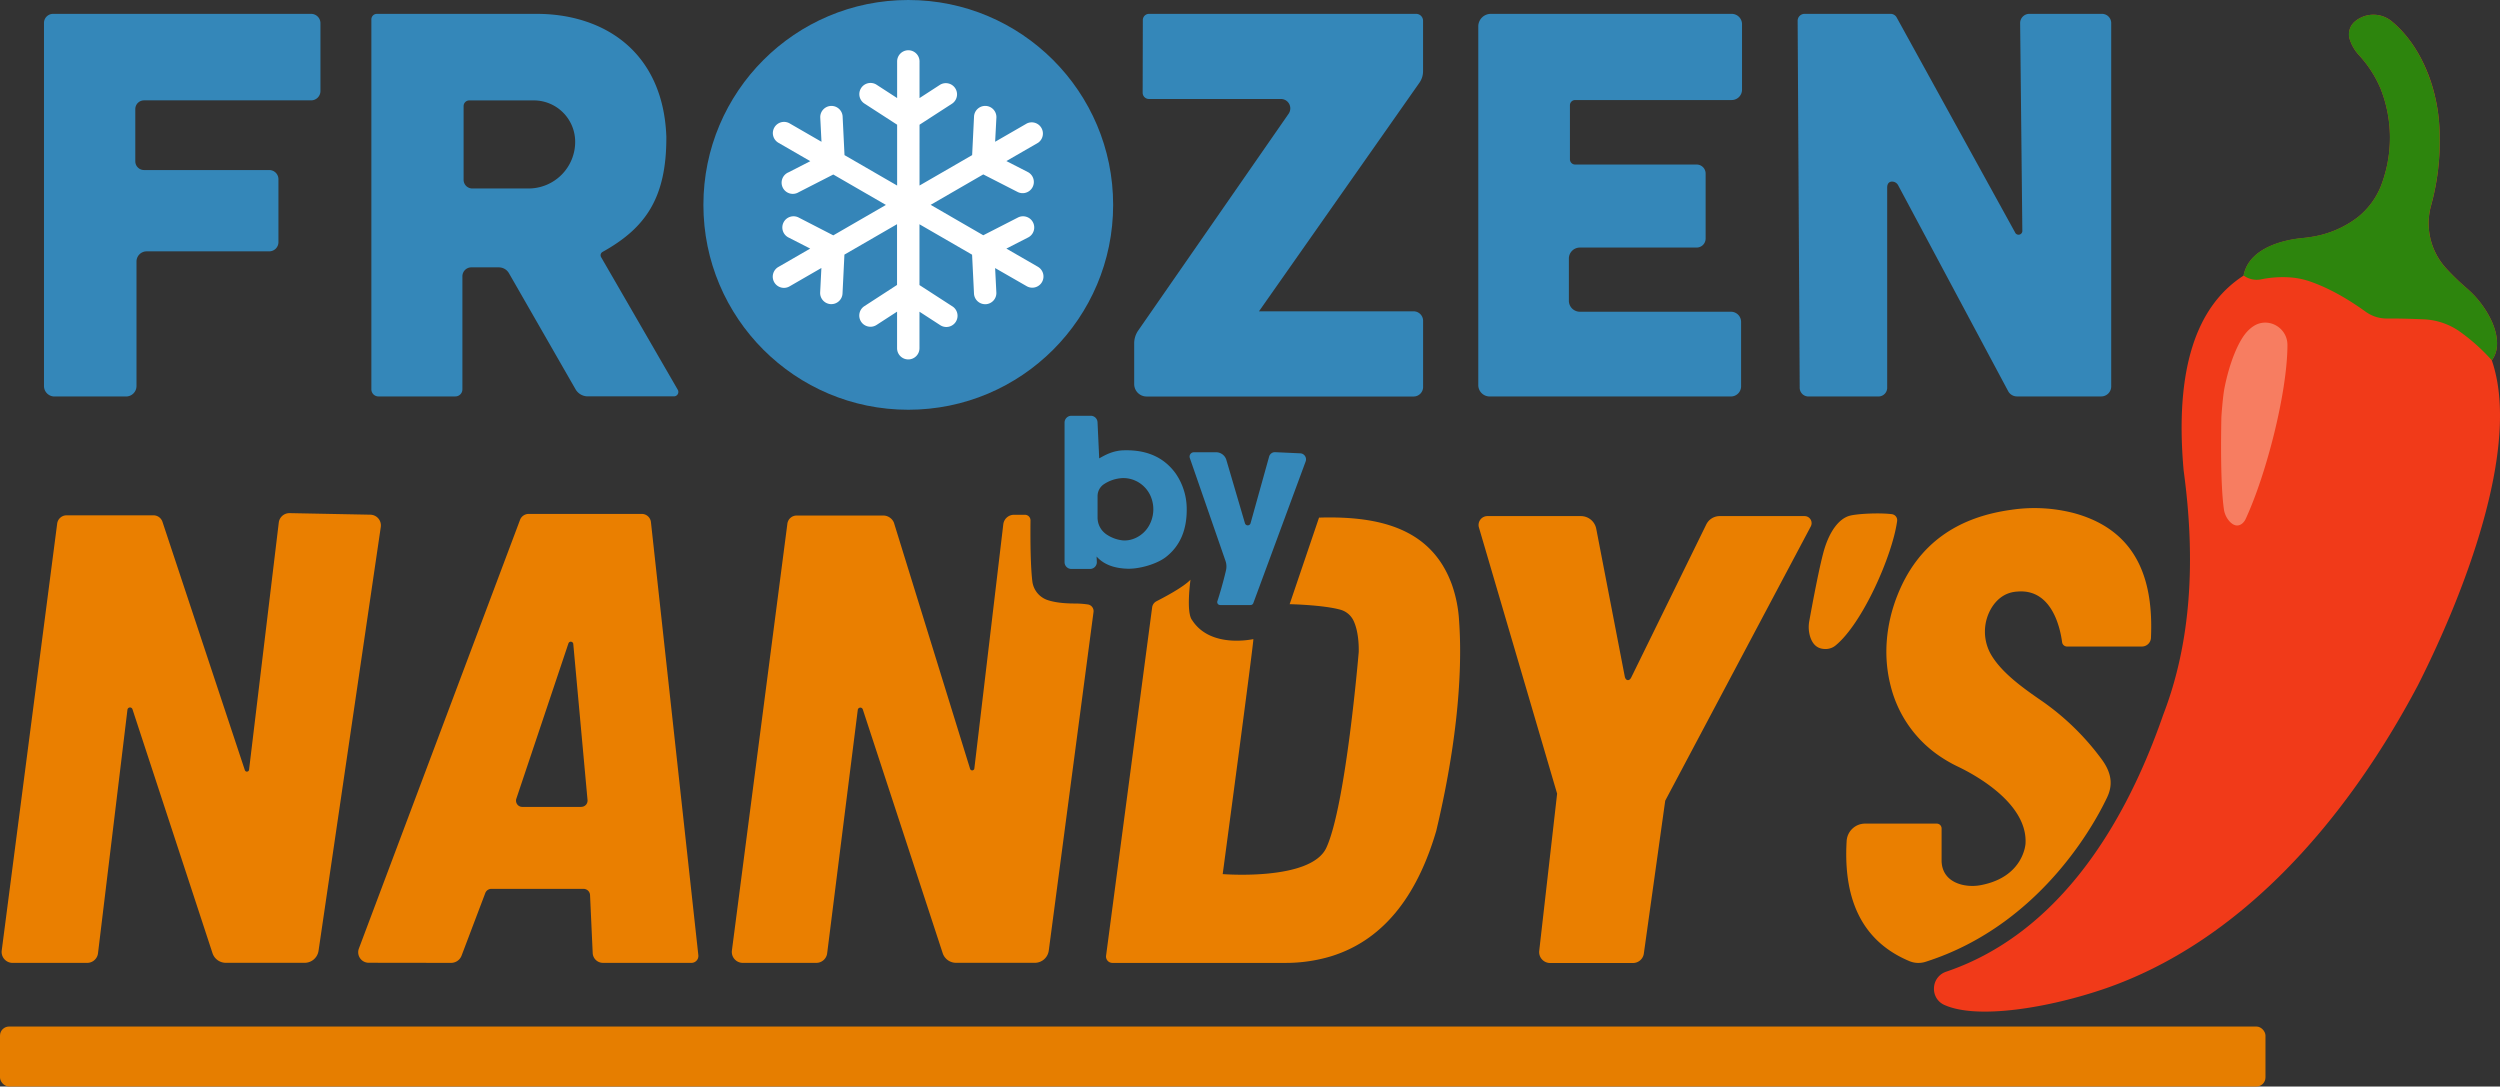 <svg viewBox="0 0 1314.72 571.38" xmlns="http://www.w3.org/2000/svg"><rect x="0" y="0" width="1314.72" height="571.38" fill="#333333" stroke="none"/><defs><style>.cls-1{fill:#e67e00;}.cls-2{fill:#f13a19;}.cls-3{fill:#2d850d;}.cls-4{fill:#f77d61;}.cls-5{fill:#ea7f00;}.cls-6{fill:#3588b9;}.cls-7{fill:#3487b9;}.cls-8{fill:#3585b8;}.cls-9{fill:#fff;}</style></defs><g data-name="Layer 2" id="Layer_2"><g id="Logo"><rect rx="4.77" height="31.54" width="1191.39" y="539.84" class="cls-1"></rect><path d="M1310.41,189.49c6.18-8.11,1.44-22.17-8.56-33.39a56,56,0,0,0-4.89-4.73,129.62,129.62,0,0,1-10.75-10.47,35,35,0,0,1-9-23.49h0a34.64,34.64,0,0,1,1.32-9.5,127.58,127.58,0,0,0,4.48-36.5,93.29,93.29,0,0,0-4.68-28.62C1272.63,26,1264,16.38,1257.94,11.34a15.11,15.11,0,0,0-18.45-.85,14.63,14.63,0,0,0-1.16.92,8.75,8.75,0,0,0-2.63,9.23,22.21,22.21,0,0,0,4.76,8.25,60.46,60.46,0,0,1,11.58,18,70.24,70.24,0,0,1,1,48.37,40,40,0,0,1-12.87,18.8,53.18,53.18,0,0,1-23.85,10.42c-2,.38-4.11.61-6.17.82-6.25.63-27.28,3.9-30.26,19.63-25,16.1-36.27,49.33-31.54,102.48,6.37,46.74,4.1,90.13-10.8,128.63C1115,441.08,1078,492.53,1023.48,511a9.41,9.41,0,0,0-4.78,3.56h0a9.33,9.33,0,0,0-1.65,5.29V520a9.16,9.16,0,0,0,5.15,8.34c17.38,8.13,56,1.59,85.8-8.8,68.66-24.08,124.18-84.86,163.51-159.09C1295,314.12,1326.27,235.42,1310.41,189.49Z" class="cls-2"></path><path d="M1310.41,189.48a100.73,100.73,0,0,0-17.47-15.55,35.66,35.66,0,0,0-18.33-6c-5.27-.23-12.76-.48-19.27-.42a18.87,18.87,0,0,1-11.28-3.59c-9.31-6.69-18.83-12.19-28.73-15.72a41.33,41.33,0,0,0-11-2.32,57,57,0,0,0-15.14,1,11.57,11.57,0,0,1-9-1.79l-.32-.24c3-15.72,24-19,30.25-19.62,2.07-.21,4.13-.44,6.18-.81A53.36,53.36,0,0,0,1240.17,114,39.89,39.89,0,0,0,1253,95.25a70.21,70.21,0,0,0-1-48.38,60.79,60.79,0,0,0-11.58-18,22.3,22.3,0,0,1-4.77-8.24,8.77,8.77,0,0,1,2.64-9.24,12.18,12.18,0,0,1,1.16-.91,15.08,15.08,0,0,1,18.45.85c6.1,5,14.69,14.62,20.37,31.44A93.07,93.07,0,0,1,1283,71.42a128,128,0,0,1-4.49,36.49,34.64,34.64,0,0,0-1.32,9.5,35.05,35.05,0,0,0,9,23.49A129.74,129.74,0,0,0,1297,151.37a54.56,54.56,0,0,1,4.89,4.73C1311.85,167.32,1316.59,181.38,1310.41,189.48Z" class="cls-3"></path><path d="M1181,272.84c10.94-23.67,21.89-66.6,21.94-91.41,0-9.26-10.27-15-18-9.81l-.31.21a19.27,19.27,0,0,0-4.21,4.15c-3.11,4.1-7.68,13.44-10.6,28.1-.86,4.34-1.61,14.66-1.63,15.42-.23,11.51-.46,35.54,1.31,48.16a12,12,0,0,0,3.39,6.95c2,1.9,4,2.31,6,.91A6.75,6.75,0,0,0,1181,272.84Z" class="cls-4"></path><path d="M1087,340h39.41a4.76,4.76,0,0,0,4.75-4.56c1.35-29.58-6.63-56.26-40.27-65.54a82.63,82.63,0,0,0-33.25-1.79c-28.33,3.9-49.16,17.82-59.91,45.2-5.9,15-7.51,31.56-3.5,47.21a62.92,62.92,0,0,0,26.61,37.66,72.83,72.83,0,0,0,9.16,5.15c9.1,4.39,36.33,19.33,35.2,40.26,0,0-.81,17.39-23.1,21.81a23.67,23.67,0,0,1-10.09-.08c-4.22-1-9.18-3.52-10.61-9.64a14.88,14.88,0,0,1-.34-3.46V435.68a2.54,2.54,0,0,0-2.53-2.55H980.84a9.71,9.71,0,0,0-9.71,9.1q-2.88,48.27,33.11,63.26a12.34,12.34,0,0,0,8.43.3c64.17-20.42,92.39-80.11,95.35-86.27,2.81-5.85,3-11.95-2.26-19.51a134,134,0,0,0-31.64-31.15c-10.09-6.93-21-14.7-26.75-24.1a24.23,24.23,0,0,1,.32-25.67c2.64-4,6.8-7.67,13.33-8,18.18-1.51,22.48,19.51,23.41,26.6A2.62,2.62,0,0,0,1087,340Z" class="cls-5"></path><path d="M997.67,274.07c-2.49,18.07-18.15,53.67-32.29,65.31a8.18,8.18,0,0,1-4.63,1.9c-4.79.31-7.36-2.18-8.73-6.2a17.33,17.33,0,0,1-.52-8.58c1.53-8.48,5.71-31,8.19-38.64,3.08-9.44,7.65-14.81,12.42-16.45,3.81-1.31,16.83-1.83,22.86-1A3.19,3.19,0,0,1,997.67,274.07Z" class="cls-5"></path><path d="M782.24,271.41h49.13a8.22,8.22,0,0,1,8.07,6.65l15,77.68c.45,2.33,2.41,2.63,3.43.49l39.39-80.33a7.86,7.86,0,0,1,7.1-4.49H949a3.7,3.7,0,0,1,3.27,5.43L875.72,421.07l-11.24,80.36a5.75,5.75,0,0,1-5.7,5H815.19a5.76,5.76,0,0,1-5.73-6.41l9.41-82.63-41.12-140A4.67,4.67,0,0,1,782.24,271.41Z" class="cls-5"></path><path d="M626.07,304.85s-2.43,17.24.85,21.27c9.69,15.05,31.75,10,32.2,10S643,459.68,643,459.68s46.09,3.73,54.44-13.71c10.33-22.06,17.09-103,17.09-103s.49-10.35-2.95-17a10.86,10.86,0,0,0-6.85-5.38c-9.25-2.51-26.52-2.86-26.52-2.86l15.45-45.52c32.81-1,59.39,6.21,69.92,35.36a69,69,0,0,1,3.72,18.6c2.32,32.09-2.64,71.61-12,110.81-9,30.64-25.39,56.8-55.58,66a82.74,82.74,0,0,1-24,3.4H585a3.36,3.36,0,0,1-3.33-3.8L605.9,319.41a4.25,4.25,0,0,1,2.28-3.22C612.42,314,622.3,308.82,626.07,304.85Z" class="cls-5"></path><path d="M572.18,317.89a3.53,3.53,0,0,1,2.89,3.95L551.52,500a7.4,7.4,0,0,1-7.32,6.33H502.74a7.39,7.39,0,0,1-7-5.1l-42-128.15a1.36,1.36,0,0,0-2.65.26L435,501.3a5.76,5.76,0,0,1-5.85,5.06l-38.68,0a5.76,5.76,0,0,1-5.57-6.5l29.17-224.44a4.94,4.94,0,0,1,4.91-4.31h45.74a6.14,6.14,0,0,1,5.37,3.71l40.08,129.54a1.15,1.15,0,0,0,2.23-.23l15.22-128.41a5.66,5.66,0,0,1,5.72-5H539a2.93,2.93,0,0,1,2.93,3c-.08,6.62-.13,22.78.94,31.77a11.93,11.93,0,0,0,7.81,10c3.68,1.28,8.43,1.84,14,1.89A49.27,49.27,0,0,1,572.18,317.89Z" class="cls-5"></path><path d="M367.25,502.34,342.32,274.58a4.82,4.82,0,0,0-4.8-4.31H278a4.82,4.82,0,0,0-4.52,3.13L188.73,498.83a5.52,5.52,0,0,0,5.08,7.47l43.32.06a5.89,5.89,0,0,0,5.61-3.82l12.46-32.88a3.42,3.42,0,0,1,3.22-2.22h48.44a3.43,3.43,0,0,1,3.44,3.28l1.39,30.48a5.42,5.42,0,0,0,5.41,5.16h46.53A3.64,3.64,0,0,0,367.25,502.34Zm-61.53-78H274.64a3.28,3.28,0,0,1-3.1-4.32l27.39-81.66a1.31,1.31,0,0,1,2.55.3l7.5,82.1A3.28,3.28,0,0,1,305.72,424.31Z" class="cls-5"></path><path d="M.91,499.84,30.08,275.27A5,5,0,0,1,35,271H80.73a5,5,0,0,1,4.7,3.39L128.76,405a1.14,1.14,0,0,0,2.22-.22L146.6,274.85a5.65,5.65,0,0,1,5.73-5l42.43.82a5.65,5.65,0,0,1,5.49,6.47L167.52,500a7.4,7.4,0,0,1-7.32,6.33H118.74a7.39,7.39,0,0,1-7-5.1L69.67,373a1.36,1.36,0,0,0-2.65.26L51.54,501.3a5.75,5.75,0,0,1-5.85,5.07l-39.21,0A5.76,5.76,0,0,1,.91,499.84Z" class="cls-5"></path><path d="M644.86,241.65l9.85,33.53a1.53,1.53,0,0,0,2.94,0l9.75-35a3.18,3.18,0,0,1,3.08-2.39l13.15.6a3.18,3.18,0,0,1,3,4.27l-27.53,74.52a1.53,1.53,0,0,1-1.44,1h-16a1.53,1.53,0,0,1-1.46-2c1-3,3-9.65,4.51-16.15a9,9,0,0,0-.25-5.1l-18.76-54.1a2.29,2.29,0,0,1,2.16-3h11.58A5.67,5.67,0,0,1,644.86,241.65Z" class="cls-6"></path><path d="M618.27,249c-8-11.12-19.64-12.38-27.21-12.19-5.74.13-9.87,2.47-13,4.25l-.88-19a3.57,3.57,0,0,0-3.57-3.41H563.42a3.58,3.58,0,0,0-3.58,3.58v73.41a3.56,3.56,0,0,0,3.56,3.56h9.86a3.56,3.56,0,0,0,3.55-3.73l-.13-2.81c4.45,5,10.81,6.24,16.22,6.42,6.16.2,15.38-2.37,20.25-6.16,7.45-5.81,11-14.23,10.93-25.14A32.81,32.81,0,0,0,618.27,249ZM604,276.87c-2.85,4.77-8.44,7.77-13.58,7.31a18.6,18.6,0,0,1-8.32-3,10.68,10.68,0,0,1-4.9-9V260.93a7.51,7.51,0,0,1,3.29-6.26,19.34,19.34,0,0,1,9-3.19,15,15,0,0,1,7,1.05,15.84,15.84,0,0,1,8.67,8.53A17.47,17.47,0,0,1,604,276.87Z" class="cls-6"></path><path d="M945.36,10.94l1.08,193a4.58,4.58,0,0,0,4.59,4.56h36.83a4.59,4.59,0,0,0,4.59-4.59V98.64c0-3.37,2.58-3.14,2.58-3.14a3.59,3.59,0,0,1,3.17,1.91l57.86,108.28a5.27,5.27,0,0,0,4.65,2.79H1105a5.26,5.26,0,0,0,5.26-5.26V12.13a4.84,4.84,0,0,0-4.83-4.84h-38.23a4.83,4.83,0,0,0-4.83,4.89l1.15,109a2,2,0,0,1-3.84,1L997.41,9.14a3.63,3.63,0,0,0-3.16-1.85H949A3.63,3.63,0,0,0,945.36,10.94Z" class="cls-7"></path><path d="M910.68,7.29H784a6.6,6.6,0,0,0-6.59,6.62V202.5a6,6,0,0,0,6,6H910.29a5.34,5.34,0,0,0,5.33-5.34V169.29a5.34,5.34,0,0,0-5.33-5.35H830.84a5.8,5.8,0,0,1-5.79-5.81V136a5.8,5.8,0,0,1,5.79-5.81h61.4a4.74,4.74,0,0,0,4.73-4.75V91.28a4.74,4.74,0,0,0-4.73-4.75H828.35a2.75,2.75,0,0,1-2.74-2.75V55.35a2.74,2.74,0,0,1,2.74-2.74h82.33a5.44,5.44,0,0,0,5.43-5.45V12.74A5.44,5.44,0,0,0,910.68,7.29Z" class="cls-7"></path><path d="M604.16,52.05h69.46A4.93,4.93,0,0,1,678.55,57h0a5,5,0,0,1-.88,2.82l-79.1,114a11.82,11.82,0,0,0-2.11,6.73v21.43a6.53,6.53,0,0,0,6.52,6.54H743.39a5,5,0,0,0,5-5V168.72a5,5,0,0,0-5-5H662.08L746.47,43.49a10.5,10.5,0,0,0,1.9-6V10.93a3.64,3.64,0,0,0-3.65-3.64H604.24A3.25,3.25,0,0,0,601,10.54l-.09,38.23A3.28,3.28,0,0,0,604.16,52.05Z" class="cls-7"></path><circle r="107.74" cy="107.74" cx="477.65" class="cls-8"></circle><path d="M545.91,140.35l-16.67-9.62,11.44-5.85a5.89,5.89,0,0,0-5.36-10.49l-18.23,9.33-27.67-16,27.67-16,18.23,9.32a5.89,5.89,0,0,0,5.36-10.48l-11.44-5.86,16.67-9.62A5.89,5.89,0,0,0,540,64.93l-16.67,9.62L524,61.72a5.89,5.89,0,0,0-11.76-.6l-1,20.45-27.67,16V65.59l17.18-11.12a5.89,5.89,0,0,0-6.39-9.89l-10.79,7V32.32a5.89,5.89,0,0,0-11.78,0V51.57l-10.79-7a5.89,5.89,0,0,0-6.4,9.89l17.19,11.12v32l-27.67-16-1-20.45a5.89,5.89,0,0,0-11.76.6l.65,12.83-16.66-9.62a5.89,5.89,0,1,0-5.89,10.2l16.66,9.62-11.44,5.86A5.89,5.89,0,1,0,420,101.09l18.22-9.32,27.67,16-27.67,16L420,114.39a5.89,5.89,0,1,0-5.37,10.49l11.44,5.85-16.66,9.62a5.89,5.89,0,1,0,5.89,10.2l16.66-9.62-.65,12.83a5.89,5.89,0,0,0,5.58,6.18h.31a5.88,5.88,0,0,0,5.87-5.59l1-20.45,27.67-16v31.95L454.57,161a5.89,5.89,0,0,0,6.4,9.89l10.79-7v19.24a5.89,5.89,0,0,0,11.78,0V163.92l10.79,7a5.89,5.89,0,1,0,6.39-9.89l-17.18-11.12V117.94l27.67,16,1,20.45a5.89,5.89,0,0,0,5.88,5.59h.3a5.88,5.88,0,0,0,5.58-6.18l-.65-12.83L540,150.55a5.89,5.89,0,0,0,5.89-10.2Z" class="cls-9"></path><path d="M356.45,205l-40.31-69.73a2,2,0,0,1,.78-2.81c22.12-12.33,33.71-27.91,33.5-60.71-1.32-35.45-21.66-57.46-52.9-63.15a87.28,87.28,0,0,0-15.64-1.3H198.16a2.88,2.88,0,0,0-2.86,2.89V204.76a3.71,3.71,0,0,0,3.71,3.72h40.45a3.71,3.71,0,0,0,3.71-3.72V145.31a4.7,4.7,0,0,1,4.7-4.71h14.45a6.15,6.15,0,0,1,5.34,3.1l35,61a7.41,7.41,0,0,0,6.45,3.74h45.35A2.32,2.32,0,0,0,356.45,205ZM278,99.12H248.36a4.57,4.57,0,0,1-4.56-4.58V55.8a3,3,0,0,1,3-3H280.7a21.78,21.78,0,0,1,21.78,21.79A24.53,24.53,0,0,1,278,99.12Z" class="cls-7"></path><path d="M163.61,7.29H27.9a4.78,4.78,0,0,0-4.77,4.77V203a5.51,5.51,0,0,0,5.51,5.51H66.28a5.5,5.5,0,0,0,5.5-5.51V137.55a5.36,5.36,0,0,1,5.36-5.37H141.6a4.84,4.84,0,0,0,4.83-4.85V94.27a4.84,4.84,0,0,0-4.83-4.85H75.74a4.59,4.59,0,0,1-4.59-4.59V57.38a4.6,4.6,0,0,1,4.59-4.6h87.87a4.91,4.91,0,0,0,4.91-4.91V12.2A4.91,4.91,0,0,0,163.61,7.29Z" class="cls-7"></path></g></g></svg>